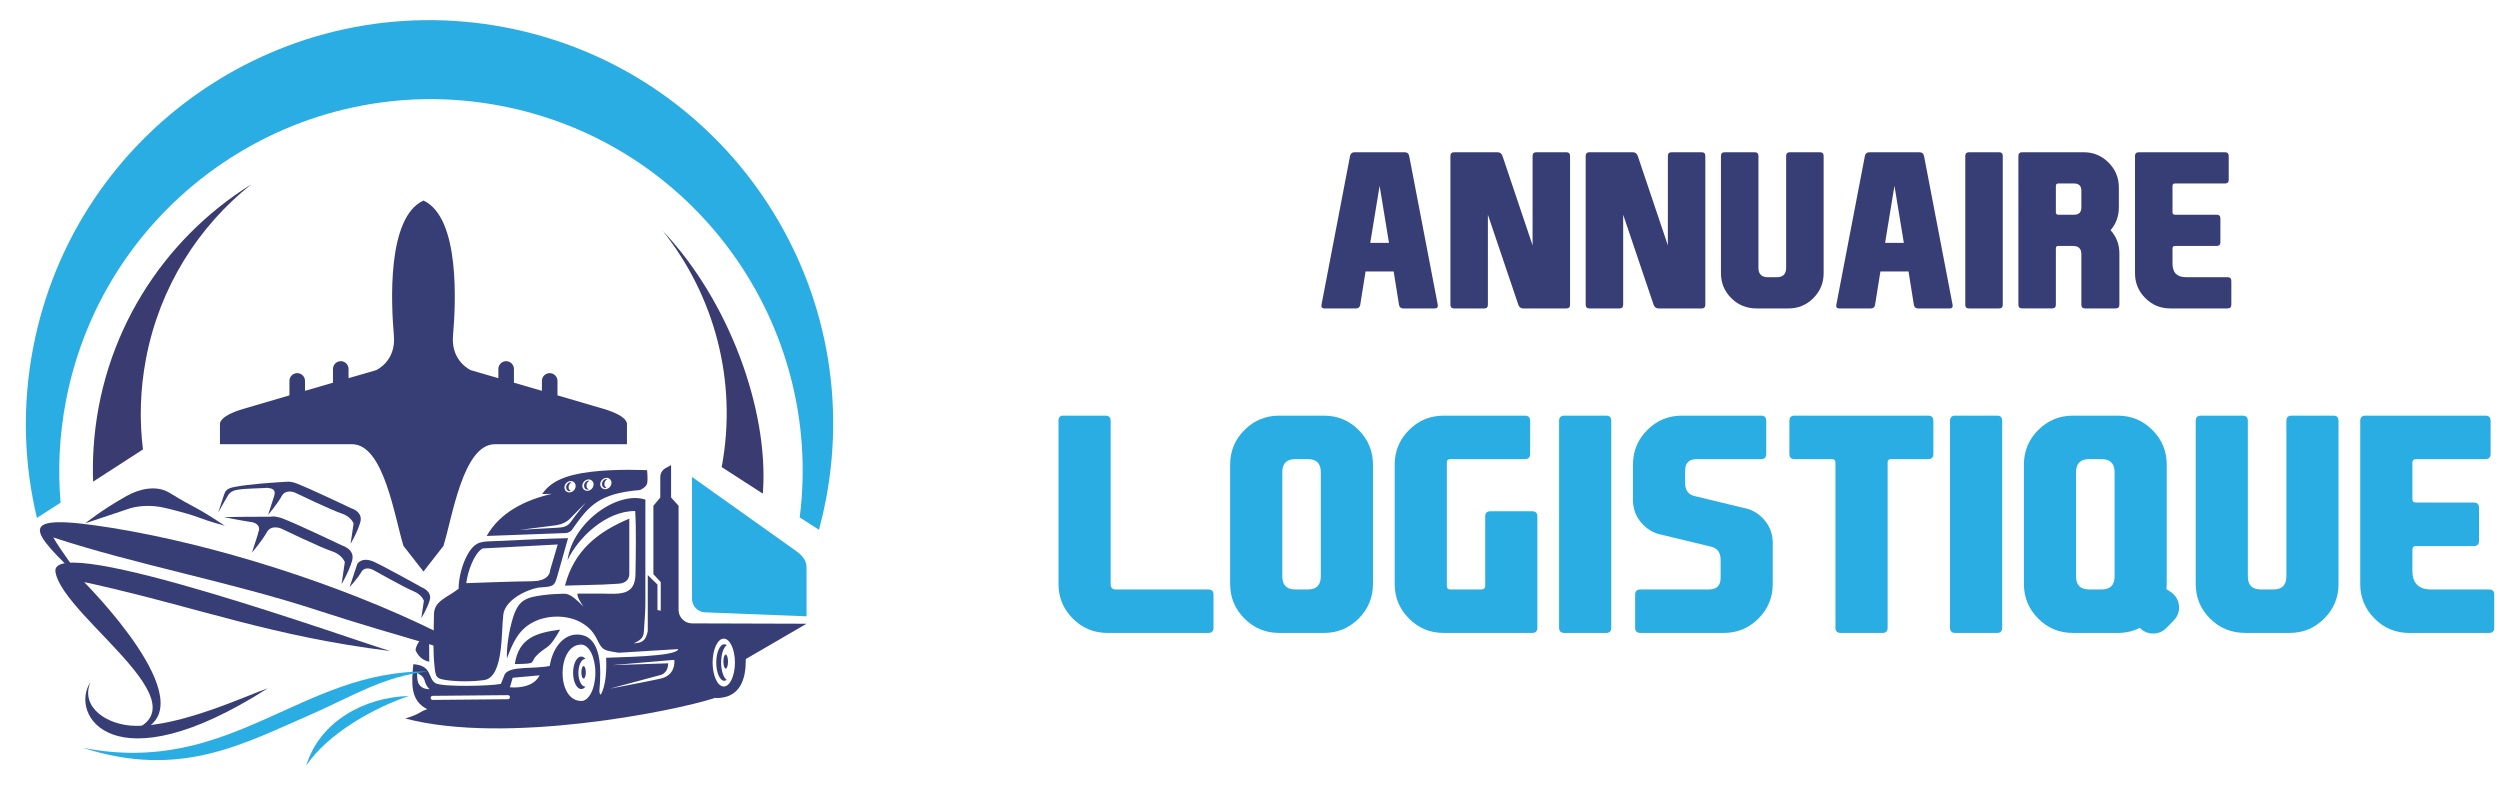 <?xml version="1.0" encoding="utf-8"?>
<!-- Generator: Adobe Illustrator 16.0.0, SVG Export Plug-In . SVG Version: 6.00 Build 0)  -->
<!DOCTYPE svg PUBLIC "-//W3C//DTD SVG 1.1//EN" "http://www.w3.org/Graphics/SVG/1.1/DTD/svg11.dtd">
<svg version="1.1" id="Calque_1" xmlns="http://www.w3.org/2000/svg" xmlns:xlink="http://www.w3.org/1999/xlink" x="0px" y="0px"
	 width="209.622px" height="65.885px" viewBox="0 0 209.622 65.885" enable-background="new 0 0 209.622 65.885"
	 xml:space="preserve">
<path fill-rule="evenodd" clip-rule="evenodd" fill="#363E75" d="M51.291,55.773l5.165-0.439l0.087,0.005l0.001,0.088
	c0,0.005,0.133,1.255-1.273,1.501c-1.253,0.275-4.131,0.813-4.137,0.813l4.145-1.115c0.67-0.129,0.737-0.732,0.752-1.008
	L51.291,55.773z M42.758,57.629l0.228-0.799l2.261-0.205C44.776,57.556,43.587,57.697,42.758,57.629z M48.736,54.049
	c0.654,0,1.185,1.059,1.185,2.364s-0.531,2.372-1.185,2.364C46.591,58.754,46.705,54.025,48.736,54.049z M36.277,58.345l6.313-0.058
	c0.092-0.002,0.169,0.074,0.169,0.168v0.002c0,0.094-0.077,0.171-0.169,0.172l-6.313,0.059c-0.093,0.001-0.169-0.075-0.169-0.17
	C36.108,58.424,36.184,58.345,36.277,58.345z M35.618,57.102c0.056,0.215,0.17,0.492,0.407,0.682c0,0-0.688,0.07-0.958-0.531
	c-0.075-0.167-0.101-0.543-0.087-0.832l0.252,0.155C35.43,56.697,35.558,56.873,35.618,57.102z M46.763,45.655l-6.293,0.33
	c-0.689,0.367-1.248,1.88-1.374,2.912c0,0,3.964-0.15,5.524-0.162c1.56-0.013,1.51-0.936,1.51-0.936L46.763,45.655z M49.125,42.139
	c0,0-0.912,1.104-1.226,1.57c-0.313,0.466-0.665,0.527-1.382,0.555c-0.718,0.026-2.986,0.171-2.986,0.171
	c0.574-0.078,1.935-0.229,3.066-0.39c0.533-0.076,0.943-0.298,1.184-0.546C48.253,43.008,49.125,42.139,49.125,42.139z M49.346,40.2
	c0.26-0.006,0.448,0.202,0.423,0.466c-0.027,0.264-0.258,0.482-0.519,0.489c-0.259,0.006-0.449-0.203-0.422-0.466
	C48.854,40.425,49.086,40.206,49.346,40.2z M50.848,40.065c0.259-0.006,0.449,0.203,0.422,0.466
	c-0.027,0.264-0.258,0.483-0.518,0.489s-0.448-0.203-0.422-0.467C50.355,40.291,50.588,40.072,50.848,40.065z M47.845,40.335
	c0.26-0.006,0.448,0.203,0.421,0.466c-0.026,0.264-0.258,0.483-0.517,0.489c-0.26,0.006-0.448-0.203-0.422-0.467
	C47.354,40.56,47.585,40.341,47.845,40.335z M50.833,40.167c0.035-0.001,0.068,0.005,0.098,0.016
	c-0.133,0.052-0.239,0.195-0.253,0.363c-0.015,0.167,0.066,0.306,0.192,0.352c-0.033,0.012-0.067,0.02-0.102,0.021
	c-0.178,0.004-0.307-0.161-0.29-0.368C50.496,40.343,50.654,40.171,50.833,40.167z M49.331,40.302c0.035,0,0.068,0.005,0.098,0.016
	c-0.134,0.052-0.24,0.196-0.253,0.362c-0.015,0.167,0.067,0.307,0.191,0.352c-0.032,0.013-0.066,0.021-0.101,0.021
	c-0.179,0.004-0.308-0.161-0.29-0.368C48.994,40.478,49.153,40.307,49.331,40.302z M47.83,40.437
	c0.035-0.001,0.067,0.004,0.098,0.015c-0.133,0.052-0.239,0.196-0.253,0.363c-0.015,0.167,0.066,0.306,0.192,0.352
	c-0.033,0.012-0.067,0.02-0.102,0.02c-0.178,0.004-0.308-0.161-0.29-0.368C47.493,40.612,47.651,40.441,47.83,40.437z
	 M48.933,55.852c0.103,0,0.187,0.234,0.187,0.523c0,0.287-0.084,0.521-0.187,0.521c-0.104,0-0.187-0.234-0.187-0.521
	C48.746,56.086,48.829,55.852,48.933,55.852z M47.373,49.103c0.781-3.002,2.81-4.525,5.393-5.617v4.62c0,0,0.076,0.802-0.963,0.84
	c-0.016,0.001-0.75,0.042-1.096,0.061c-0.052,0.005-0.11,0.009-0.171,0.01H50.53l0,0h-0.022L47.373,49.103z M48.736,55.051
	c0.129,0,0.251,0.072,0.354,0.197h-0.01c-0.322,0-0.583,0.521-0.583,1.165s0.261,1.165,0.583,1.165h0.01
	c-0.103,0.125-0.224,0.197-0.354,0.197c-0.377,0-0.683-0.609-0.683-1.362C48.053,55.661,48.359,55.051,48.736,55.051z
	 M35.993,55.479c-0.578-0.102-0.948-0.488-1.153-0.973c0.086-0.652,0.712-1.265,1.137-1.369L35.993,55.479z M43.164,55.684
	c0.338-2.166,1.735-2.619,3.804-2.894c-0.902,1.585-0.956,1.299-1.715,1.933C44.166,55.631,45.333,55.635,43.164,55.684z
	 M40.592,57.022c-1.001,0.144-2.291,0.138-3.234-0.007c-0.787-0.119-0.827-0.265-0.918-1.086c-0.163-1.455-0.064-2.907-0.052-4.4
	c0.007-1.131,1-1.354,2.068-2.162c-0.01-0.867,0.299-2.147,0.827-3.003c0.641-1.039,1.173-0.948,2.298-0.996
	c2.018-0.086,4.03-0.2,6.051-0.245l-0.865,3.053c-0.261,0.925-0.296,0.993-1.311,1.069c-0.101,0.008-0.205,0.015-0.313,0.022l0,0
	c-1.039,0.193-2.778,1.044-2.939,2.249C42.015,52.955,42.25,56.785,40.592,57.022z M62.06,55.535l5.568-3.236L57.99,52.27
	c-0.609-0.021-1.093-0.521-1.093-1.131v-0.931v-2.105v-1.597v-0.844v-3.255l-0.628-0.691v-2.722l-0.461,0.259
	c-0.282,0.159-0.444,0.438-0.444,0.765v1.698l-0.578,0.692v3.19v2.544l0.617,0.668v2.396l-0.276-0.049v-2.141l-0.812-0.795v2.794
	v1.904c-0.183,0.891-0.539,0.978-1.181,1.027c0.782-0.352,0.838-0.597,0.869-1.189c0.034-0.672,0.104-1.359,0.109-2.031l0.002-8.834
	c-2.294-0.758-6.091,1.864-6.527,5.078c0.889-1.89,3.218-4.134,5.673-4.121c0.095,1.407,0.048,3.864,0.025,5.296
	c-0.029,1.811-1.313,1.664-2.831,1.627l-1.997,0c-0.208,0.145,0.469,1.097,0.469,1.097c-0.994-1.032-1.356-1.093-1.676-1.086
	c-0.538,0.013-1.119,0.042-1.664,0.113c-1.491,0.192-2.098,0.412-2.558,1.849c-0.352,1.096-0.572,2.625-0.521,3.454
	c0.506-1.344,0.976-2.377,2.157-3.009c1.253-0.672,3.027-0.648,4.183,0.077c0.583,0.367,0.941,0.762,1.261,1.438
	c0.429,0.91,0.65,0.826,1.766,1.029l4.997-0.307c-0.089,0.65-5.228,0.674-6.048,0.726c0.046,0.93-0.004,2.331-0.452,3.099
	c-0.146-0.109-0.115-0.357-0.1-0.523c0.127-1.451,0.256-4.497-1.867-4.523c-1.178-0.016-2.093,1.166-2.306,2.633
	c-1.326,0.279-3.339-0.031-3.775,0.699l-0.323,0.805c-0.788,0.179-4.965,0.287-5.502-0.068c-0.651-0.432-0.233-1.462-1.842-1.583
	c-0.146,1.544-0.287,3.06,1.168,3.772c-0.772,0.268-0.532,0.387-1.841,0.781c8.39,2.225,22.482-0.594,25.935-1.712l-0.735-4.213
	l1.047-1.021l1.276,0.203L62.06,55.535z M53.744,41.082c-3.596,0.275-4.41,1.412-5.693,3.208c-0.232,0.447-0.71,0.409-0.71,0.409
	l-6.534,0.241c1.116-1.97,3.208-3.01,5.458-3.53l-0.013-0.001l-0.791,0.016c0.686-1.031,1.913-1.603,4.104-1.867
	c2.19-0.264,4.694-0.132,4.694-0.132s0.079,0.765,0,1.108c-0.07,0.309-0.495,0.505-0.58,0.542L53.744,41.082z"/>
<path fill-rule="evenodd" clip-rule="evenodd" fill="#363E75" d="M60.849,54.886c-0.107,0-0.194,0.264-0.194,0.589
	s0.087,0.588,0.194,0.588c0.107,0,0.194-0.263,0.194-0.588S60.956,54.886,60.849,54.886"/>
<path fill-rule="evenodd" clip-rule="evenodd" fill="#363E75" d="M60.729,54.022c-0.37,0-0.671,0.685-0.671,1.53
	s0.301,1.531,0.671,1.531c0.071,0,0.14-0.025,0.204-0.072c-0.271-0.195-0.468-0.775-0.468-1.459s0.196-1.263,0.468-1.459
	C60.868,54.047,60.8,54.022,60.729,54.022"/>
<path fill-rule="evenodd" clip-rule="evenodd" fill="#363E75" d="M60.687,53.549c-0.516,0-0.935,0.898-0.935,2.008
	c0,1.107,0.419,2.006,0.935,2.006c0.517,0,0.936-0.898,0.936-2.006C61.623,54.447,61.204,53.549,60.687,53.549 M60.497,52.783
	c-0.819,0-1.483,1.24-1.483,2.773c0,1.266,0.316,2.643,0.938,2.974c2.161,0.058,2.582-1.646,2.582-3.191
	C62.533,53.808,61.316,52.783,60.497,52.783z"/>
<path fill-rule="evenodd" clip-rule="evenodd" fill="#29ADE3" d="M66.73,46.186l-8.704-6.192c0,3.406,0,6.813,0,10.219
	c0,0.608,0.48,1.108,1.087,1.131l8.514,0.333c0-1.366,0-2.733,0-4.1C67.627,46.963,67.23,46.542,66.73,46.186"/>
<path fill-rule="evenodd" clip-rule="evenodd" fill="#363E75" d="M35.506,16.813c3.076,1.426,2.715,8.629,2.478,11.332
	c-0.188,2.157,1.495,2.895,1.495,2.895s0.951,0.275,2.308,0.669v-0.774c0-0.358,0.294-0.652,0.652-0.652l0,0
	c0.359,0,0.653,0.294,0.653,0.652v1.153c0.745,0.217,1.547,0.45,2.346,0.683v-0.833c0-0.359,0.293-0.652,0.652-0.652
	c0.359,0,0.653,0.293,0.653,0.652v1.213c1.671,0.487,3.172,0.926,3.896,1.142c2.158,0.644,1.93,1.325,1.93,1.325v1.63H41.495
	c-2.681,0-3.57,6.169-4.314,8.528l-1.674,2.147l-1.674-2.147c-0.744-2.359-1.633-8.528-4.313-8.528H18.443v-1.63
	c0,0-0.228-0.681,1.929-1.325c0.725-0.216,2.226-0.655,3.897-1.142v-1.213c0-0.359,0.293-0.652,0.652-0.652s0.653,0.293,0.653,0.652
	v0.833c0.799-0.232,1.601-0.465,2.345-0.683v-1.153c0-0.358,0.295-0.652,0.654-0.652s0.652,0.294,0.652,0.652v0.774
	c1.357-0.394,2.309-0.669,2.309-0.669s1.683-0.738,1.493-2.895C32.792,25.442,32.432,18.239,35.506,16.813"/>
<path fill-rule="evenodd" clip-rule="evenodd" fill="#29ADE3" d="M6.919,62.695c12.459,2.465,18.253-6.516,28.958-6.391
	c-3.667,0.375-6.394,2.104-9.639,3.528l-0.05,0.021C20.37,62.381,15.131,65.346,6.919,62.695"/>
<path fill-rule="evenodd" clip-rule="evenodd" fill="#363E75" d="M4.345,44.808c0.002-0.018,0.001-0.037-0.003-0.058
	C4.337,44.761,4.338,44.781,4.345,44.808 M7.051,48.808c-4.545-4.345-6.116-5.909,2.372-4.538c8.558,1.382,19.023,4.7,27.053,8.643
	l0.082,0.613l-0.082,0.638c-3.251-0.954-6.479-1.887-9.784-2.968c-7.43-2.43-15.209-3.823-22.226-6.131
	C4.991,46.015,6.981,48.708,7.051,48.808z"/>
<path fill-rule="evenodd" clip-rule="evenodd" fill="#363E75" d="M18.852,44.084c-2.704-1.796-2.321-1.336-4.637-2.762
	c-1.081-0.665-2.521-0.346-3.607,0.268c-2.167,1.225-3.46,2.289-3.46,2.289l3.666-1.228c0.496-0.166,1.663-0.405,3.128-0.041
	C17.263,43.436,16.069,43.315,18.852,44.084"/>
<path fill-rule="evenodd" clip-rule="evenodd" fill="#363E75" d="M32.726,54.588c-9.973-1.246-15.808-3.56-24.991-5.635
	c-0.161-0.037-0.406-0.091-0.674-0.143c3.219,3.318,11.09,12.512,2.564,12.83c9.151-1.668-4.326-9.75-4.974-13.682
	C4.068,44.429,30.402,53.951,32.726,54.588"/>
<path fill-rule="evenodd" clip-rule="evenodd" fill="#363E75" d="M22.459,57.709C9.424,66.035,5.788,59.884,7.582,57.205
	c-0.868,2.076,1.381,3.633,3.796,3.656C15.196,60.898,20.663,58.328,22.459,57.709"/>
<path fill-rule="evenodd" clip-rule="evenodd" fill="#363E75" d="M21.126,46.334l0.81-2.503c0,0,0.472-0.858,1.786-0.348
	c1.313,0.51,4.97,2.258,4.97,2.258s1.114,0.316,0.826,1.293c-0.288,0.976-0.879,1.942-0.879,1.942l0.274-1.841
	c0,0-0.208-0.635-1.108-0.924c-0.9-0.289-4.221-1.89-4.221-1.89s-0.841-0.381-1.224,0.324
	C21.975,45.348,21.126,46.334,21.126,46.334"/>
<path fill-rule="evenodd" clip-rule="evenodd" fill="#363E75" d="M29.313,49.229l0.647-1.945c0,0,0.378-0.654,1.429-0.162
	c1.051,0.493,3.979,2.127,3.979,2.127s0.89,0.325,0.66,1.085c-0.23,0.76-0.705,1.493-0.705,1.493l0.22-1.451
	c0,0-0.166-0.521-0.887-0.811c-0.72-0.289-3.377-1.784-3.377-1.784s-0.673-0.359-0.98,0.178
	C29.992,48.498,29.313,49.229,29.313,49.229"/>
<path fill-rule="evenodd" clip-rule="evenodd" fill="#363E75" d="M23.103,43.329c0,0-2.068-0.003-2.813,0.008
	c-0.744,0.012-1.518,0.024-1.518,0.024s1.834,0.358,2.2,0.397s0.914,0.229,0.708,0.86c-0.204,0.631,0.823-0.566,0.823-0.566
	L23.103,43.329z"/>
<path fill-rule="evenodd" clip-rule="evenodd" fill="#363E75" d="M22.481,43.162l0.508-1.569l0.003-0.01
	c0.188-0.581-0.254-0.643-0.59-0.679c-0.494,0.048-1.774,0.037-2.571,0.174c-0.331,0.057-0.578,0.235-0.696,0.43
	c-0.259,0.422-0.842,1.48-0.842,1.48l0.477-1.459c0.117-0.358,0.219-0.572,0.89-0.699c1.28-0.242,3.079-0.356,4.355-0.436
	c0.228-0.023,0.51,0.008,0.855,0.142c1.21,0.47,4.578,2.079,4.578,2.079s1.024,0.291,0.759,1.19c-0.265,0.899-0.81,1.789-0.81,1.789
	l0.252-1.695c0,0-0.191-0.584-1.02-0.851c-0.83-0.266-3.887-1.741-3.887-1.741s-0.774-0.351-1.127,0.298
	C23.264,42.254,22.481,43.162,22.481,43.162"/>
<path fill-rule="evenodd" clip-rule="evenodd" fill="#29ADE3" d="M25.676,64.195c1.13-3.705,4.876-5.736,8.614-5.838
	C31.301,59.359,27.465,61.533,25.676,64.195"/>
<path fill-rule="evenodd" clip-rule="evenodd" fill="#393B71" d="M55.57,19.356c5.617,5.928,8.837,15.021,8.411,21.762l-0.019,0.272
	l-3.449-2.223C61.872,31.88,59.858,24.738,55.57,19.356 M7.845,37.571c0.596-9.428,5.773-17.475,13.223-22.113
	c-4.434,3.528-7.677,8.598-8.823,14.601c-0.494,2.583-0.564,5.148-0.257,7.625l-4.181,2.701C7.774,39.456,7.786,38.517,7.845,37.571
	z"/>
<path fill-rule="evenodd" clip-rule="evenodd" fill="#29ADE3" d="M2.775,29.184C6.284,10.825,24.01-1.212,42.368,2.297
	c18.358,3.509,30.395,21.234,26.886,39.593c-0.164,0.858-0.359,1.704-0.584,2.533l-1.615-1.041
	c2.058-16.193-8.812-31.403-25.067-34.51C25.081,5.641,8.758,16.726,5.525,33.632c-0.549,2.876-0.683,5.734-0.447,8.515l-1.98,1.28
	C2.008,38.894,1.842,34.062,2.775,29.184"/>
<g>
	<g>
		<path fill="#363E75" d="M114.499,22.764l-0.443,2.786c-0.036,0.208-0.159,0.314-0.367,0.314h-2.629
			c-0.174,0-0.262-0.074-0.262-0.219c0-0.029,0.002-0.061,0.009-0.095L113.2,13.08c0.04-0.209,0.165-0.314,0.373-0.314h4.21
			c0.21,0,0.335,0.104,0.376,0.314l2.394,12.469c0.004,0.035,0.008,0.066,0.008,0.095c0,0.145-0.087,0.219-0.264,0.219h-2.626
			c-0.211,0-0.334-0.105-0.368-0.314l-0.445-2.786H114.499z M115.679,15.577l-0.785,4.785h1.571L115.679,15.577z"/>
		<path fill="#363E75" d="M128.505,20.572V13.08c0-0.209,0.104-0.314,0.314-0.314h2.523c0.203,0,0.305,0.104,0.305,0.314v12.469
			c0,0.208-0.102,0.314-0.305,0.314h-3.615c-0.208,0-0.348-0.105-0.418-0.314l-2.551-7.544v7.544c0,0.208-0.103,0.314-0.306,0.314
			h-2.522c-0.211,0-0.315-0.105-0.315-0.314V13.08c0-0.209,0.104-0.314,0.315-0.314h3.633c0.209,0,0.35,0.104,0.419,0.314
			L128.505,20.572z"/>
		<path fill="#363E75" d="M139.848,20.572V13.08c0-0.209,0.104-0.314,0.314-0.314h2.523c0.203,0,0.305,0.104,0.305,0.314v12.469
			c0,0.208-0.102,0.314-0.305,0.314h-3.615c-0.208,0-0.348-0.105-0.419-0.314l-2.55-7.544v7.544c0,0.208-0.103,0.314-0.306,0.314
			h-2.523c-0.21,0-0.314-0.105-0.314-0.314V13.08c0-0.209,0.104-0.314,0.314-0.314h3.634c0.208,0,0.349,0.104,0.419,0.314
			L139.848,20.572z"/>
		<path fill="#363E75" d="M147.443,13.08v9.378c0,0.523,0.264,0.786,0.786,0.786h0.752c0.524,0,0.785-0.263,0.785-0.786V13.08
			c0-0.209,0.104-0.314,0.314-0.314h2.515c0.21,0,0.314,0.104,0.314,0.314v9.831c0,0.815-0.289,1.511-0.864,2.087
			c-0.575,0.576-1.271,0.865-2.087,0.865h-2.663c-0.844,0-1.553-0.289-2.131-0.865c-0.575-0.576-0.864-1.272-0.864-2.087V13.08
			c0-0.209,0.104-0.314,0.314-0.314h2.515C147.34,12.766,147.443,12.871,147.443,13.08z"/>
		<path fill="#363E75" d="M157.67,22.764l-0.447,2.786c-0.033,0.208-0.156,0.314-0.366,0.314h-2.628
			c-0.176,0-0.264-0.074-0.264-0.219c0-0.029,0.005-0.061,0.01-0.095l2.393-12.469c0.04-0.209,0.166-0.314,0.376-0.314h4.209
			c0.208,0,0.333,0.104,0.374,0.314l2.393,12.469c0.007,0.035,0.009,0.066,0.009,0.095c0,0.145-0.087,0.219-0.261,0.219h-2.629
			c-0.209,0-0.331-0.105-0.366-0.314l-0.445-2.786H157.67z M158.848,15.577l-0.785,4.785h1.571L158.848,15.577z"/>
		<path fill="#363E75" d="M167.929,25.549c0,0.208-0.102,0.314-0.306,0.314h-2.522c-0.211,0-0.315-0.105-0.315-0.314V13.08
			c0-0.209,0.104-0.314,0.315-0.314h2.522c0.204,0,0.306,0.104,0.306,0.314V25.549z"/>
		<path fill="#363E75" d="M176.973,19.305c0.49,0.548,0.735,1.197,0.735,1.948v4.296c0,0.208-0.104,0.314-0.314,0.314h-2.559
			c-0.211,0-0.314-0.105-0.314-0.314v-4.227c0-0.466-0.233-0.699-0.699-0.699h-1.266c-0.116,0-0.174,0.07-0.174,0.209v4.716
			c0,0.208-0.106,0.314-0.314,0.314h-2.514c-0.211,0-0.314-0.105-0.314-0.314V13.08c0-0.209,0.104-0.314,0.314-0.314h5.16
			c0.813,0,1.51,0.287,2.085,0.864c0.578,0.577,0.864,1.272,0.864,2.086v1.677c0,0.729-0.229,1.362-0.69,1.904V19.305z
			 M172.382,15.595v2.201c0,0.139,0.07,0.209,0.208,0.209h1.319c0.407,0,0.611-0.204,0.611-0.612v-1.396
			c0-0.408-0.204-0.612-0.611-0.612h-1.319C172.452,15.385,172.382,15.456,172.382,15.595z"/>
		<path fill="#363E75" d="M179.018,22.911V13.08c0-0.209,0.104-0.314,0.315-0.314h7.229c0.21,0,0.314,0.104,0.314,0.314v1.991
			c0,0.209-0.104,0.314-0.314,0.314h-4.192c-0.139,0-0.208,0.07-0.208,0.209v2.201c0,0.139,0.069,0.209,0.208,0.209h3.493
			c0.211,0,0.314,0.104,0.314,0.314v1.991c0,0.209-0.104,0.314-0.314,0.314h-3.493c-0.139,0-0.208,0.07-0.208,0.209v1.275
			c0,0.757,0.378,1.135,1.134,1.135h3.485c0.208,0,0.314,0.104,0.314,0.314v1.991c0,0.208-0.106,0.314-0.314,0.314h-4.813
			c-0.813,0-1.51-0.289-2.085-0.865C179.305,24.422,179.018,23.727,179.018,22.911z"/>
	</g>
	<g>
		<path fill="#29ADE3" d="M89.956,51.867c-0.802-0.802-1.202-1.769-1.202-2.902V35.289c0-0.291,0.125-0.437,0.376-0.437h3.559
			c0.292,0,0.438,0.146,0.438,0.437v13.7c0,0.292,0.145,0.438,0.437,0.438h7.748c0.293,0,0.438,0.147,0.438,0.438v2.769
			c0,0.292-0.145,0.438-0.438,0.438h-8.452C91.726,53.07,90.758,52.67,89.956,51.867z"/>
		<path fill="#29ADE3" d="M115.121,48.965c0,1.133-0.4,2.101-1.202,2.902c-0.802,0.803-1.771,1.203-2.903,1.203h-3.765
			c-1.134,0-2.102-0.4-2.903-1.203c-0.801-0.802-1.202-1.769-1.202-2.902V38.958c0-1.134,0.401-2.102,1.202-2.903
			c0.802-0.802,1.77-1.203,2.903-1.203h3.765c1.133,0,2.102,0.401,2.903,1.203c0.802,0.801,1.202,1.769,1.202,2.903V48.965z
			 M107.519,48.333c0,0.729,0.363,1.092,1.093,1.092h1.044c0.729,0,1.093-0.364,1.093-1.092v-8.745c0-0.729-0.363-1.092-1.093-1.092
			h-1.044c-0.729,0-1.093,0.364-1.093,1.092V48.333z"/>
		<path fill="#29ADE3" d="M121.048,53.07c-1.134,0-2.102-0.4-2.903-1.203c-0.801-0.802-1.202-1.769-1.202-2.902V38.958
			c0-1.134,0.401-2.102,1.202-2.903c0.802-0.802,1.77-1.203,2.903-1.203h6.814c0.29,0,0.438,0.146,0.438,0.437v2.77
			c0,0.292-0.147,0.438-0.438,0.438h-6.256c-0.194,0-0.291,0.096-0.291,0.291v10.349c0,0.194,0.097,0.291,0.291,0.291h2.563
			c0.242,0,0.364-0.096,0.364-0.291v-5.831c0-0.291,0.146-0.437,0.438-0.437h3.498c0.29,0,0.438,0.146,0.438,0.437v9.328
			c0,0.292-0.147,0.438-0.438,0.438H121.048z"/>
		<path fill="#29ADE3" d="M135.102,52.633c0,0.292-0.143,0.438-0.426,0.438h-3.51c-0.292,0-0.438-0.146-0.438-0.438V35.289
			c0-0.291,0.146-0.437,0.438-0.437h3.51c0.283,0,0.426,0.146,0.426,0.437V52.633z"/>
		<path fill="#29ADE3" d="M148.205,43.961c0.292,0.462,0.438,0.984,0.438,1.567v3.437c0,1.133-0.401,2.101-1.203,2.902
			c-0.802,0.803-1.769,1.203-2.901,1.203h-6.997c-0.29,0-0.437-0.146-0.437-0.438v-2.769c0-0.291,0.146-0.438,0.437-0.438h5.758
			c0.647,0,0.972-0.324,0.972-0.971v-1.519c0-0.599-0.264-0.963-0.79-1.093l-4.165-1.007c-0.575-0.105-1.081-0.377-1.519-0.814
			c-0.017-0.016-0.037-0.036-0.062-0.061c-0.145-0.154-0.271-0.315-0.375-0.485c-0.293-0.462-0.438-0.984-0.438-1.567v-2.951
			c0-1.134,0.4-2.102,1.203-2.903c0.801-0.802,1.768-1.203,2.902-1.203h6.631c0.292,0,0.438,0.146,0.438,0.437v2.77
			c0,0.292-0.146,0.438-0.438,0.438h-5.392c-0.647,0-0.972,0.324-0.972,0.971v1.032c0,0.601,0.263,0.964,0.789,1.094l4.165,1.007
			c0.576,0.105,1.081,0.377,1.519,0.813c0.017,0.017,0.037,0.037,0.061,0.062C147.975,43.628,148.1,43.791,148.205,43.961z"/>
		<path fill="#29ADE3" d="M153.61,38.496h-3.134c-0.291,0-0.437-0.142-0.437-0.425v-2.782c0-0.291,0.146-0.437,0.437-0.437h11.197
			c0.293,0,0.438,0.146,0.438,0.437v2.782c0,0.284-0.146,0.425-0.438,0.425h-3.108c-0.194,0-0.291,0.096-0.291,0.291v13.846
			c0,0.292-0.143,0.438-0.426,0.438h-3.51c-0.292,0-0.438-0.146-0.438-0.438V38.787C153.901,38.592,153.805,38.496,153.61,38.496z"
			/>
		<path fill="#29ADE3" d="M167.881,52.633c0,0.292-0.143,0.438-0.426,0.438h-3.51c-0.292,0-0.438-0.146-0.438-0.438V35.289
			c0-0.291,0.146-0.437,0.438-0.437h3.51c0.283,0,0.426,0.146,0.426,0.437V52.633z"/>
		<path fill="#29ADE3" d="M179.418,52.646c-0.559,0.283-1.173,0.425-1.846,0.425h-3.765c-1.134,0-2.102-0.4-2.902-1.203
			c-0.802-0.802-1.203-1.769-1.203-2.902V38.958c0-1.134,0.401-2.102,1.203-2.903c0.801-0.802,1.769-1.203,2.902-1.203h3.765
			c1.134,0,2.102,0.401,2.903,1.203c0.803,0.801,1.202,1.769,1.202,2.903v10.007c0,0.146-0.008,0.292-0.023,0.437l0.352,0.232
			c0.09,0.056,0.174,0.125,0.255,0.206c0.299,0.308,0.449,0.672,0.449,1.093c0,0.429-0.15,0.794-0.449,1.093l-0.011,0.013
			l-0.596,0.607c-0.01,0.007-0.017,0.016-0.025,0.024c-0.299,0.3-0.663,0.449-1.093,0.449c-0.429,0-0.794-0.149-1.093-0.449
			C179.436,52.661,179.428,52.652,179.418,52.646z M174.075,48.333c0,0.729,0.364,1.092,1.093,1.092h1.045
			c0.729,0,1.092-0.364,1.092-1.092v-8.745c0-0.729-0.363-1.092-1.092-1.092h-1.045c-0.729,0-1.093,0.364-1.093,1.092V48.333z"/>
		<path fill="#29ADE3" d="M188.479,35.289v13.045c0,0.729,0.364,1.092,1.094,1.092h1.044c0.729,0,1.093-0.364,1.093-1.092V35.289
			c0-0.291,0.146-0.437,0.438-0.437h3.497c0.293,0,0.438,0.146,0.438,0.437v13.676c0,1.133-0.399,2.101-1.202,2.902
			c-0.801,0.803-1.769,1.203-2.902,1.203h-3.704c-1.175,0-2.162-0.4-2.964-1.203c-0.802-0.802-1.202-1.769-1.202-2.902V35.289
			c0-0.291,0.145-0.437,0.438-0.437h3.497C188.334,34.852,188.479,34.998,188.479,35.289z"/>
		<path fill="#29ADE3" d="M197.903,48.965V35.289c0-0.291,0.146-0.437,0.438-0.437h10.057c0.291,0,0.437,0.146,0.437,0.437v2.77
			c0,0.292-0.146,0.438-0.437,0.438h-5.83c-0.195,0-0.291,0.096-0.291,0.291v3.061c0,0.194,0.096,0.291,0.291,0.291h4.857
			c0.292,0,0.438,0.146,0.438,0.438v2.77c0,0.292-0.146,0.437-0.438,0.437h-4.857c-0.195,0-0.291,0.097-0.291,0.291v1.773
			c0,1.053,0.525,1.579,1.579,1.579h4.845c0.292,0,0.438,0.147,0.438,0.438v2.769c0,0.292-0.146,0.438-0.438,0.438h-6.691
			c-1.134,0-2.102-0.4-2.903-1.203C198.304,51.065,197.903,50.098,197.903,48.965z"/>
	</g>
</g>
</svg>
